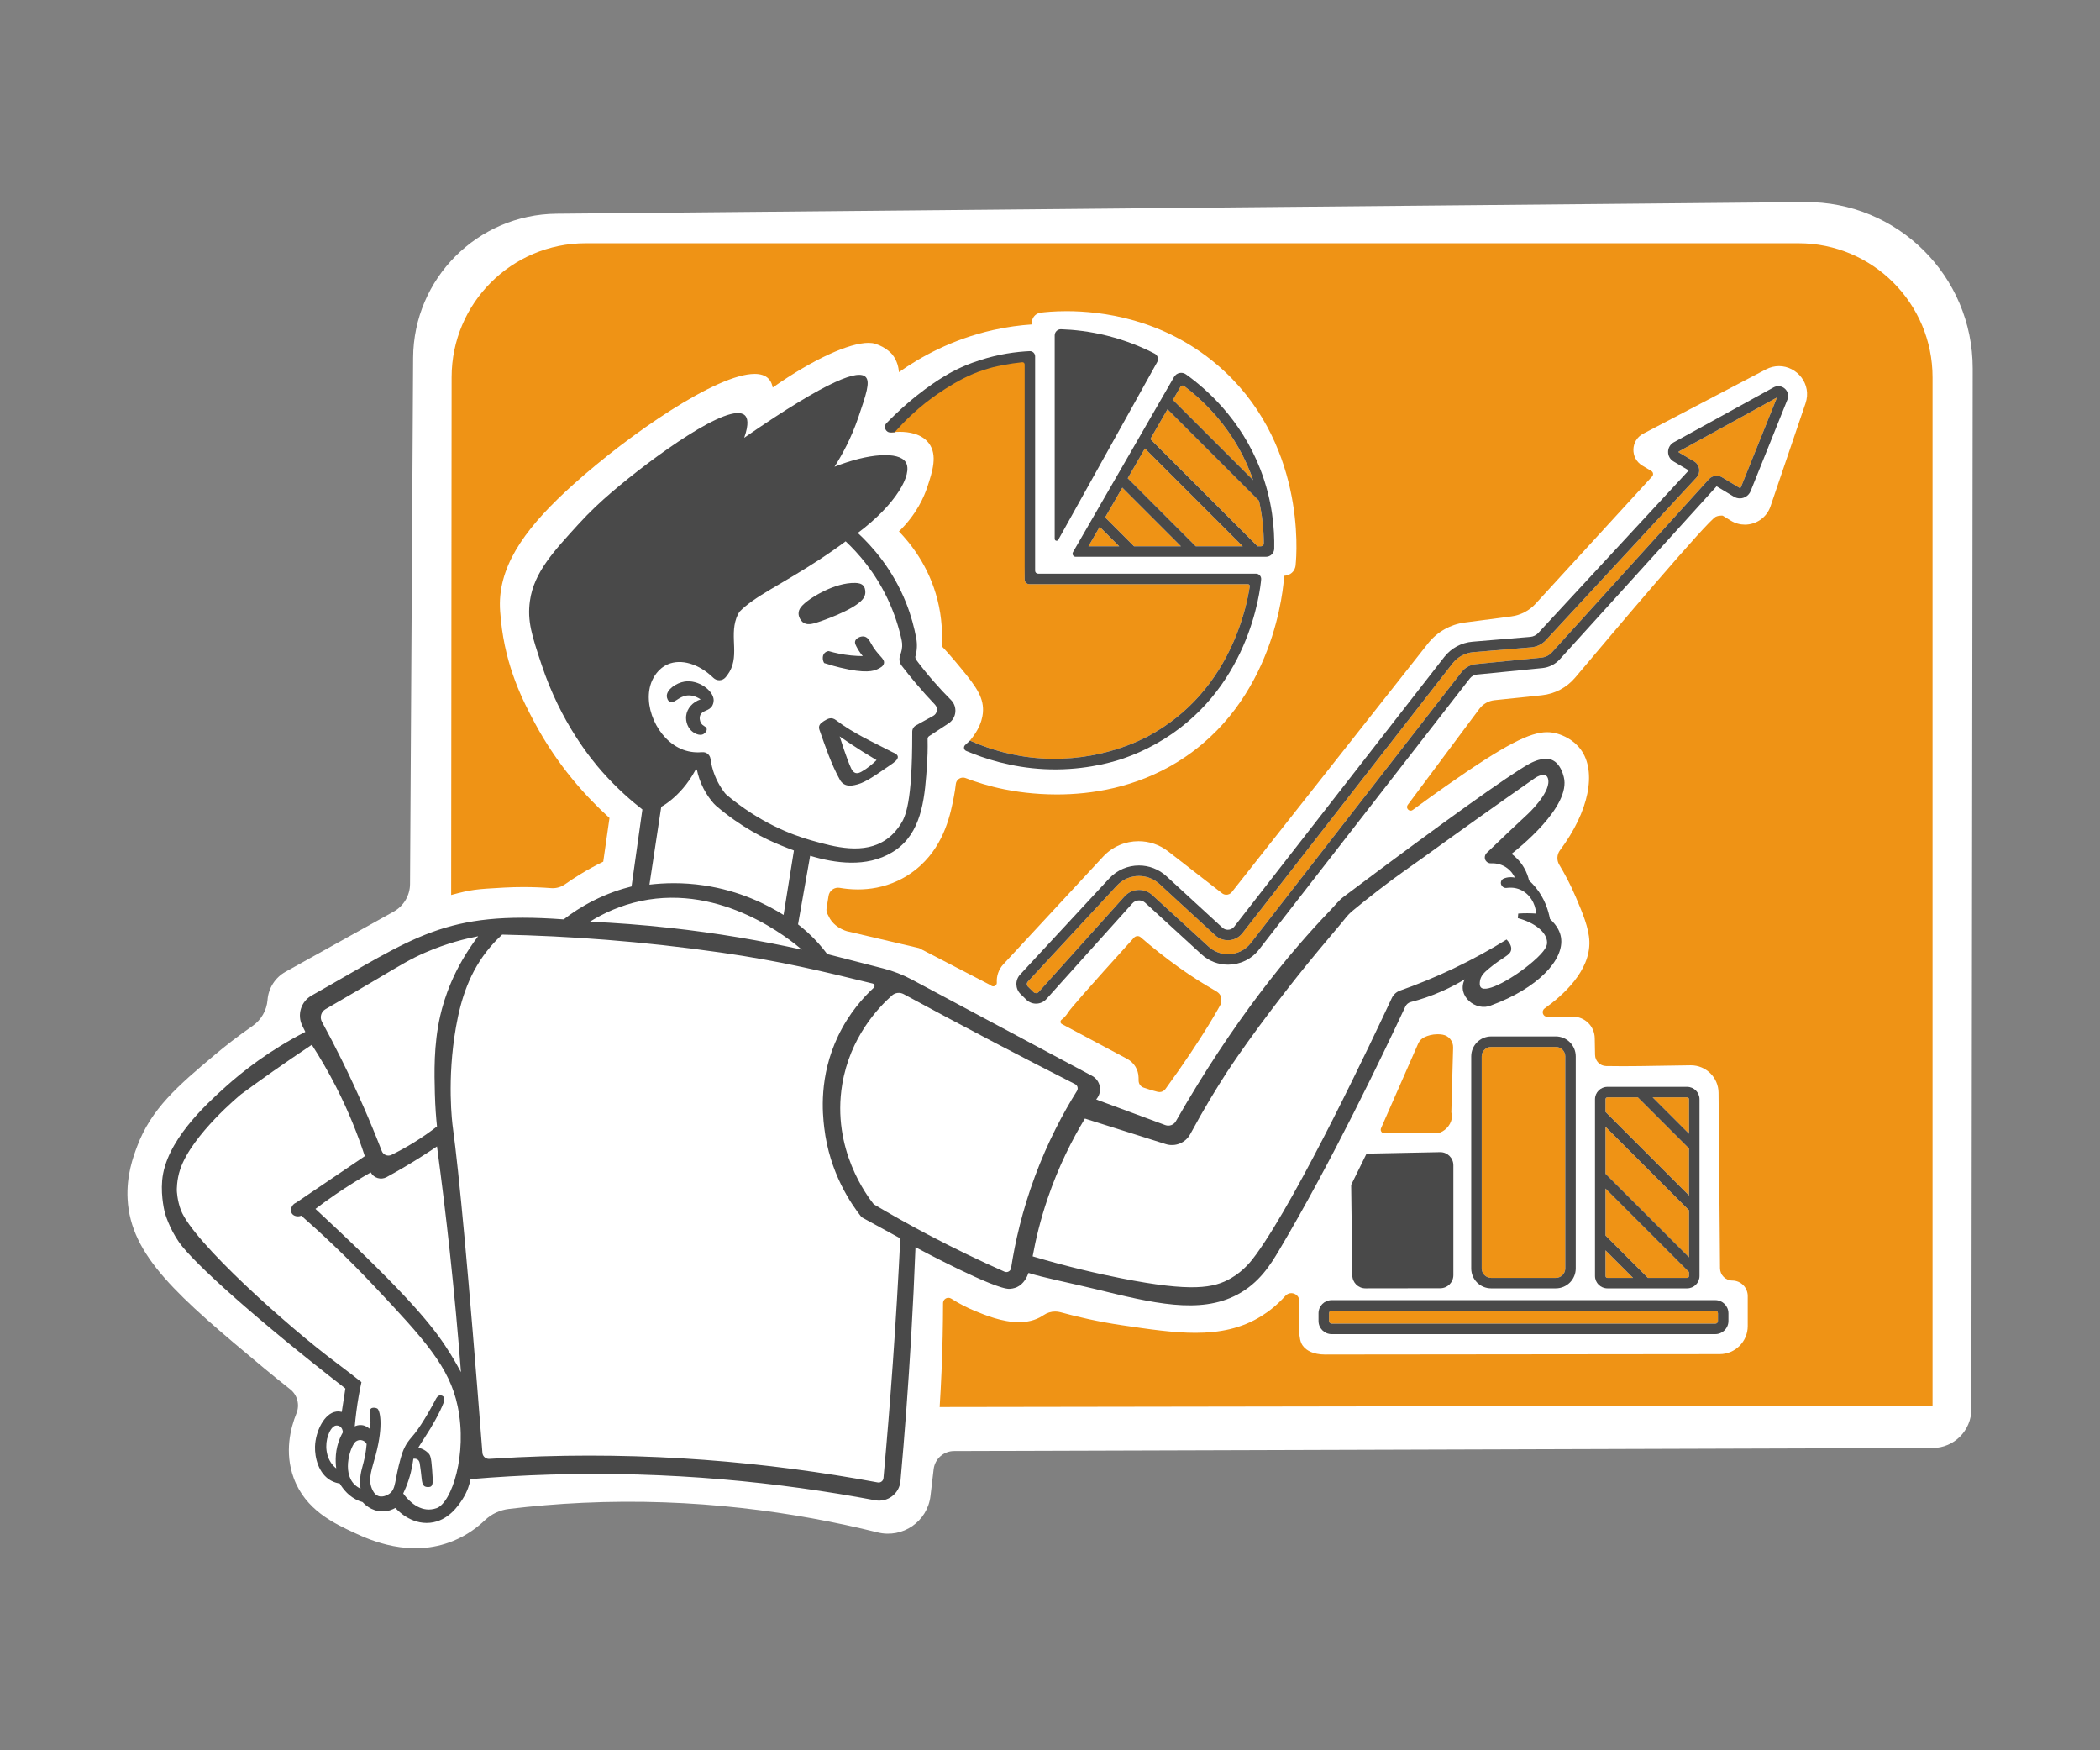 <?xml version="1.0" encoding="UTF-8" standalone="no"?>
<svg xmlns="http://www.w3.org/2000/svg" xmlns:xlink="http://www.w3.org/1999/xlink" xmlns:serif="http://www.serif.com/" width="100%" height="100%" viewBox="0 0 10000 8333" version="1.1" xml:space="preserve" style="fill-rule:evenodd;clip-rule:evenodd;stroke-linejoin:round;stroke-miterlimit:2;">
    <rect x="0" y="0" width="10000" height="8333" fill="#808080" stroke="none"/>
    <g id="infographic" transform="matrix(4.167,0,0,4.167,606.875,958.469)">
        <path id="background" d="M1916.97,0.869C1441.46,5.302 965.956,9.736 490.451,14.169C400.017,15.013 326.999,88.282 326.468,178.718C325.291,379.146 324.113,579.574 322.935,780.002C322.858,793.116 315.722,805.171 304.262,811.547C263.07,834.461 221.879,857.375 180.687,880.29C168.946,886.821 161.234,898.778 160.127,912.168C160.116,912.305 160.104,912.441 160.093,912.579C159.106,924.511 152.832,935.384 142.996,942.21C125.739,954.184 111.504,965.414 100.349,974.766C57.573,1010.63 27.08,1036.81 10.886,1080.29C6.625,1091.73 -1.256,1112.9 0.17,1140.01C3.592,1205 57.722,1251.33 155.734,1332.92C167.03,1342.32 177.254,1350.51 185.841,1357.24C194.155,1363.76 197.134,1374.98 193.162,1384.77C186.31,1401.66 179.305,1429.32 189.888,1458.46C203.301,1495.39 236.236,1510.65 259.734,1521.53C276.074,1529.1 323.218,1550.94 372.657,1530.46C388.213,1524.01 400.07,1515 408.594,1506.88C416.093,1499.74 425.761,1495.3 436.046,1494.06C462.909,1490.83 490.93,1488.42 520.041,1487.07C648.076,1481.14 762.146,1497.33 857.343,1520.89C885.925,1527.96 914.244,1508.45 917.693,1479.21L921.292,1448.7C922.686,1436.88 932.681,1427.97 944.578,1427.93C1317.35,1426.77 1690.12,1425.61 2062.89,1424.44C2087.35,1424.37 2107.14,1404.53 2107.18,1380.08C2107.68,983.74 2108.19,587.405 2108.7,191.069C2108.84,85.367 2022.67,-0.117 1916.97,0.869Z" style="fill:white;fill-rule:nonzero;"></path>
        <g id="color">
            <g>
                <path d="M1436.37,1064.9C1433.37,1064.9 1431.36,1061.82 1432.56,1059.07C1446.7,1026.86 1460.85,994.645 1474.99,962.431C1476.45,959.104 1479.08,956.445 1482.39,954.937C1486,953.292 1490.96,951.736 1496.96,951.699C1497.03,951.698 1497.11,951.698 1497.18,951.698C1499.21,951.698 1501.12,951.874 1502.88,952.163C1510.01,953.333 1515.14,959.673 1514.94,966.899C1514.25,991.558 1513.57,1016.22 1512.89,1040.88C1513.45,1043.27 1513.94,1047 1512.61,1050.96C1509.85,1059.15 1501.61,1064.71 1496.28,1064.73C1476.31,1064.79 1456.35,1064.84 1436.38,1064.9L1436.37,1064.9Z" style="fill:rgb(239,147,21);fill-rule:nonzero;"></path>
                <path d="M1179.39,1017.77C1178.74,1017.77 1178.08,1017.69 1177.43,1017.54C1174.96,1016.94 1172.4,1016.25 1169.76,1015.47C1166.72,1014.57 1163.83,1013.61 1161.1,1012.62C1157.83,1011.45 1155.63,1008.38 1155.55,1004.91C1155.52,1003.61 1155.49,1002.31 1155.47,1001.01C1155.28,992.206 1150.38,984.177 1142.65,979.969C1117.7,966.652 1092.76,953.337 1067.81,940.02C1065.92,939.011 1065.75,936.395 1067.47,935.11L1067.52,935.07C1072.15,931.579 1074.49,927.511 1074.96,926.763C1077.32,922.962 1094.49,902.954 1150.21,841.382C1151.3,840.177 1152.81,839.559 1154.32,839.559C1155.6,839.559 1156.88,839.999 1157.91,840.899C1170.88,852.161 1185.53,863.893 1201.95,875.61C1217.88,886.983 1229.43,893.991 1243.93,902.431C1248.36,905.018 1250.48,908.397 1250.05,913.516C1249.97,914.538 1249.86,915.613 1249.73,916.731C1249.73,916.731 1230.99,952.736 1186.18,1014.31C1184.58,1016.51 1182.04,1017.77 1179.39,1017.77Z" style="fill:rgb(239,147,21);fill-rule:nonzero;"></path>
                <path d="M928.178,1377.65C929.026,1364.18 929.748,1350.5 930.331,1336.62C931.448,1310.05 931.997,1284.15 932.06,1258.93C932.07,1255.36 935.012,1252.83 938.187,1252.83C939.283,1252.83 940.407,1253.13 941.447,1253.8C951.54,1260.24 960.64,1264.58 967.731,1267.53C979.729,1272.5 999.45,1280.68 1018.71,1280.68C1027.98,1280.68 1037.14,1278.79 1045.29,1273.73C1045.85,1273.38 1046.39,1273.03 1046.91,1272.67C1050.87,1269.95 1055.52,1268.52 1060.22,1268.52C1062.26,1268.52 1064.32,1268.79 1066.34,1269.35C1086.27,1274.85 1109.87,1280.23 1136.6,1284.19C1167.29,1288.73 1195.02,1292.84 1220.45,1292.84C1248.13,1292.84 1273.09,1287.98 1296.18,1273.52C1304.47,1268.33 1313.9,1261.04 1323.26,1250.58C1325.16,1248.46 1327.6,1247.51 1329.99,1247.51C1334.81,1247.51 1339.46,1251.33 1339.24,1257.06C1339.23,1257.19 1339.23,1257.31 1339.22,1257.44C1337.77,1295.59 1339.12,1303.56 1344.65,1309.41C1347.45,1312.36 1354.07,1317.69 1369.13,1317.69C1369.94,1317.69 1370.77,1317.68 1371.63,1317.65L1819.57,1317.2C1837.27,1317.18 1851.61,1302.83 1851.61,1285.13L1851.61,1250.83C1851.61,1241.16 1843.85,1233.27 1834.17,1233.12L1833.86,1233.11C1826.19,1232.99 1820.02,1226.77 1819.95,1219.1C1819.39,1152.96 1818.83,1084.98 1818.26,1018.54C1818.12,1001.17 1804,987.181 1786.66,987.181C1786.57,987.181 1786.47,987.182 1786.38,987.182C1760.54,987.404 1734.7,988.202 1708.86,988.202C1702.5,988.202 1696.14,988.153 1689.78,988.036C1682.85,987.908 1677.26,982.305 1677.14,975.377C1677.02,968.951 1676.9,962.524 1676.78,956.098C1676.53,942.502 1665.44,931.627 1651.86,931.627C1651.8,931.627 1651.74,931.627 1651.68,931.628L1622.69,931.837L1622.64,931.837C1617.47,931.837 1615.32,925.19 1619.54,922.183C1639.87,907.712 1671.78,879.592 1670.64,845.622C1670.13,830.244 1662.82,813.052 1655.13,794.953C1648.83,780.118 1642.1,767.724 1636.22,758.019C1633.09,752.846 1633.46,746.307 1637.08,741.465C1670.34,697.022 1679.24,651.617 1660.82,626.398C1652.32,614.76 1639.96,610.099 1634.92,608.539C1630.95,607.306 1626.89,606.567 1622.38,606.567C1602.89,606.567 1574.81,620.357 1507.26,667.761C1495.8,675.806 1482.91,685.023 1468.85,695.365C1468.05,695.952 1467.21,696.205 1466.41,696.205C1463.39,696.205 1460.88,692.599 1463.11,689.608C1490.38,653.038 1517.65,616.468 1544.92,579.898C1549.08,574.316 1555.39,570.73 1562.31,570.007L1616.26,564.37C1631.14,562.836 1644.84,555.583 1654.46,544.136C1698.11,492.237 1806.36,364.154 1815.24,360.349C1817.72,359.285 1820.04,359.074 1821.49,359.074C1822.45,359.074 1823.03,359.166 1823.03,359.166C1826.09,361.051 1829.15,362.936 1832.2,364.821C1837.3,367.964 1842.88,369.432 1848.36,369.431C1861.03,369.431 1873.18,361.592 1877.64,348.489C1890.97,309.267 1904.31,270.045 1917.65,230.823C1925.18,208.691 1907.8,188.294 1887.33,188.294C1882.42,188.294 1877.34,189.466 1872.38,192.064L1732.16,265.51C1717.72,273.075 1717.13,293.533 1731.11,301.921L1741.47,308.137C1743.67,309.459 1744.11,312.47 1742.37,314.366C1697.98,362.844 1653.58,411.322 1609.19,459.802C1601.9,467.764 1592.03,472.898 1581.33,474.302L1528.37,481.249C1511.74,483.431 1496.62,492.019 1486.23,505.183L1262.02,789.26C1260.45,791.246 1258.13,792.284 1255.78,792.284C1254.07,792.284 1252.35,791.737 1250.9,790.611C1230.37,774.66 1209.84,758.708 1189.31,742.756C1179.27,734.955 1167.33,731.136 1155.44,731.136C1140.54,731.136 1125.74,737.138 1114.91,748.822L1000.99,871.703C995.517,877.61 993.04,885.221 993.482,892.677C993.627,895.129 991.627,896.953 989.422,896.953C988.396,896.953 987.325,896.557 986.406,895.646C958.724,881.305 932.307,867.619 904.624,853.278C876.806,846.763 850.198,840.53 822.19,833.97C820.75,833.545 818.598,832.809 816.151,831.557C813.241,830.065 805.263,825.834 801.168,816.577C800.657,815.421 798.234,812.228 798.916,807.955C799.681,803.167 800.444,798.379 801.209,793.591C802.077,788.151 806.766,784.254 812.09,784.254C812.708,784.254 813.336,784.306 813.966,784.415C819.739,785.411 826.824,786.219 834.775,786.219C848.165,786.218 864.008,783.928 880.154,776.394C885.774,773.773 896.004,768.381 906.462,758.76C934.245,733.199 940.872,698.725 944.464,680.041C945.469,674.812 946.163,670.003 946.646,665.76C947.137,661.441 950.814,658.452 954.861,658.452C955.847,658.452 956.855,658.63 957.844,659.009C969.787,663.584 984.799,668.387 1002.37,671.898C1014.08,674.236 1035.44,677.707 1062.08,677.707C1101.23,677.707 1151.79,670.212 1199.88,640.617C1311.43,571.97 1321.13,440.15 1321.83,427.851C1322.67,427.831 1328.37,427.598 1332.16,422.851C1334.79,419.55 1335.01,415.94 1335.03,414.702C1336.2,402.967 1346.99,273.057 1244.87,186.444C1183.06,134.022 1112.98,125.521 1073.25,125.521C1058.74,125.521 1048.27,126.655 1043.74,127.198C1042.94,127.3 1038.87,127.901 1035.98,131.593C1032.91,135.524 1033.54,139.936 1033.66,140.666C1020.09,141.58 1005.14,143.525 989.188,147.105C941.932,157.708 905.788,178.187 881.644,195.189C881.321,190.92 880.058,182.528 874.034,175.007C874.034,175.007 867.406,166.735 854.448,162.733C852.275,162.062 849.719,161.731 846.807,161.731C825.173,161.731 784.07,180.004 737.391,212.768C736.991,210.489 735.898,205.92 732.32,202.407C728.697,198.848 723.39,197.216 716.725,197.216C673.618,197.216 573.971,265.603 509.377,323.673C459.526,368.489 426.075,411.186 425.617,459.395C425.556,465.802 426.088,471.2 426.814,478.557C432.161,532.792 452.448,571.623 465.429,595.893C491.866,645.321 524.764,680.987 550.874,704.591C547.819,725.931 546.785,733.158 543.73,754.499C535.387,758.57 526.443,763.39 517.132,769.1C511.046,772.834 505.373,776.595 500.108,780.313C495.968,783.235 491.051,784.81 486.016,784.81C485.398,784.81 484.777,784.786 484.156,784.738C474.322,783.978 463.764,783.518 452.557,783.518C445.386,783.518 437.948,783.707 430.27,784.126C397.323,785.924 392.802,786.432 369.939,792.581C370.111,593.737 370.283,399.933 370.455,201.09C370.455,116.494 439.033,47.918 523.628,47.918L1909.64,47.918C1994.24,47.918 2062.82,116.495 2062.82,201.09L2062.82,1375.93C1684.6,1376.5 1306.39,1377.08 928.178,1377.65Z" style="fill:rgb(239,147,21);fill-rule:nonzero;"></path>
            </g>
            <g>
                <path d="M1038.32,904.758C1037.58,904.758 1036.48,904.559 1035.52,903.609L1029.02,897.23C1027.46,895.698 1027.4,893.242 1028.89,891.639L1035.78,884.204L1130.67,781.878C1137.26,774.769 1146.24,770.854 1155.94,770.854C1164.59,770.854 1172.86,774.082 1179.24,779.941L1211.19,809.316L1243.14,838.691C1247.07,842.298 1252.16,844.286 1257.49,844.286C1264.08,844.286 1270.17,841.306 1274.22,836.113L1514.24,528.045C1520.04,520.609 1528.75,515.894 1538.14,515.111L1571.11,512.362L1604.08,509.613C1610.57,509.072 1616.58,506.142 1621.01,501.362L1738.57,374.37L1793,315.586C1795.46,312.926 1796.58,309.294 1796.06,305.709C1795.53,302.124 1793.41,298.97 1790.28,297.132L1785.21,294.147L1772.88,286.898C1772.74,286.812 1772.57,286.714 1772.58,286.352C1772.58,285.99 1772.75,285.896 1772.9,285.814L1813.36,263.561L1885.05,224.134L1873.8,252.106L1843.84,326.602C1843.52,327.386 1842.75,327.427 1842.6,327.427C1842.37,327.427 1842.17,327.366 1841.95,327.234L1822.21,315.335C1820.29,314.177 1818.16,313.615 1816.04,313.615C1812.75,313.615 1809.5,314.969 1807.16,317.548L1761.3,368.146L1627.99,515.208C1624.8,518.725 1620.45,520.92 1615.72,521.388L1540.96,528.793C1534.53,529.43 1528.57,532.717 1524.61,537.813L1283.73,847.513C1277.44,855.593 1267.96,860.226 1257.7,860.226C1249.47,860.226 1241.58,857.156 1235.49,851.58L1222.17,839.382L1171.14,792.642C1167.02,788.86 1161.66,786.778 1156.06,786.778C1149.73,786.778 1143.68,789.477 1139.45,794.184L1041.31,903.429C1040.27,904.586 1038.99,904.758 1038.32,904.758Z" style="fill:rgb(239,147,21);fill-rule:nonzero;"></path>
                <g>
                    <path d="M1059.3,636.974C1054.32,636.974 1049.22,636.815 1044.02,636.473C1010.74,634.288 983.168,625.302 962.751,616.179C977.34,598.93 977.991,584.951 977.696,578.99C976.887,562.651 966.162,549.811 945.245,524.769C939.293,517.645 934.086,512.01 930.504,508.255C931.384,494.648 930.977,476.211 925.682,455.33C915.693,415.945 893.874,389.81 881.644,377.186C901.968,357.404 910.46,337.438 914.218,326C919.893,308.724 926.063,289.942 915.769,276.364C907.499,265.456 892.755,263.378 882.717,263.378C877.157,263.378 873.039,264.016 872.268,264.145C879.632,253.966 888.814,243.249 900.258,232.933C946.442,191.301 1000.9,181.955 1028.22,179.419C1027.25,263.643 1026.28,347.867 1025.3,432.09C1025.3,435.044 1027.7,437.438 1030.65,437.438L1280.39,437.438C1281.72,437.438 1282.74,438.62 1282.54,439.938C1280.65,452.516 1275.9,475.78 1264.34,502.469C1243.84,549.806 1211.82,585.862 1169.18,609.634C1160.35,614.554 1118.37,636.976 1059.3,636.974Z" style="fill:rgb(239,147,21);fill-rule:nonzero;"></path>
                    <g>
                        <path d="M1133.36,394.202L1098.2,394.202L1111.06,371.907L1133.36,394.202Z" style="fill:rgb(239,147,21);fill-rule:nonzero;"></path>
                        <path d="M1274.53,394.202L1220.87,394.202L1143.08,316.407L1162.71,282.381L1274.53,394.202Z" style="fill:rgb(239,147,21);fill-rule:nonzero;"></path>
                        <path d="M1295.27,394.202L1291.46,394.202L1168.9,271.643L1188.53,237.618L1293.12,342.203C1296.69,358.082 1298.53,374.35 1298.59,390.894C1298.59,392.72 1297.1,394.202 1295.27,394.202Z" style="fill:rgb(239,147,21);fill-rule:nonzero;"></path>
                        <path d="M1203.94,394.202L1150.29,394.202L1117.26,361.17L1136.89,327.145L1203.94,394.202Z" style="fill:rgb(239,147,21);fill-rule:nonzero;"></path>
                        <path d="M1286.39,318.542L1194.73,226.88L1203.38,211.876C1203.91,210.961 1204.87,210.458 1205.84,210.458C1206.42,210.458 1207.01,210.64 1207.52,211.023C1217.98,218.925 1227.8,227.712 1236.86,237.267C1257.29,258.835 1272.97,283.482 1283.47,310.523C1284.5,313.18 1285.46,315.856 1286.39,318.542Z" style="fill:rgb(239,147,21);fill-rule:nonzero;"></path>
                    </g>
                </g>
                <g>
                    <g>
                        <path d="M1632.28,1230.07L1558.4,1230.07C1552.45,1230.07 1547.6,1225.22 1547.6,1219.27L1547.6,976.979C1547.6,971.021 1552.45,966.173 1558.4,966.173L1632.28,966.173C1638.24,966.173 1643.09,971.021 1643.09,976.979L1643.09,1219.27C1643.09,1225.22 1638.24,1230.07 1632.28,1230.07Z" style="fill:rgb(239,147,21);fill-rule:nonzero;"></path>
                        <g>
                            <path d="M1784.54,1135.95L1689.05,1040.46L1689.05,1026C1689.05,1024.78 1690.04,1023.79 1691.26,1023.79L1726.03,1023.79L1784.54,1082.29L1784.54,1135.95Z" style="fill:rgb(239,147,21);fill-rule:nonzero;"></path>
                            <path d="M1784.54,1206.54L1689.05,1111.05L1689.05,1057.39L1784.54,1152.88L1784.54,1206.54Z" style="fill:rgb(239,147,21);fill-rule:nonzero;"></path>
                            <path d="M1720.56,1230.07L1691.26,1230.07C1690.04,1230.07 1689.05,1229.08 1689.05,1227.86L1689.05,1198.56L1720.56,1230.07Z" style="fill:rgb(239,147,21);fill-rule:nonzero;"></path>
                            <path d="M1784.54,1065.36L1742.96,1023.79L1782.32,1023.79C1783.54,1023.79 1784.54,1024.78 1784.54,1026L1784.54,1065.36Z" style="fill:rgb(239,147,21);fill-rule:nonzero;"></path>
                            <path d="M1782.32,1230.07L1737.49,1230.07L1689.05,1181.63L1689.05,1127.98L1784.54,1223.47L1784.54,1227.86C1784.54,1229.08 1783.54,1230.07 1782.32,1230.07Z" style="fill:rgb(239,147,21);fill-rule:nonzero;"></path>
                        </g>
                    </g>
                    <path d="M1814.54,1282.37L1376.15,1282.37C1374.46,1282.37 1373.1,1281 1373.1,1279.32L1373.1,1270.53C1373.1,1268.84 1374.46,1267.48 1376.15,1267.48L1814.54,1267.48C1816.22,1267.48 1817.59,1268.84 1817.59,1270.53L1817.59,1279.32C1817.59,1281 1816.22,1282.37 1814.54,1282.37Z" style="fill:rgb(239,147,21);fill-rule:nonzero;"></path>
                </g>
            </g>
        </g>
        <g id="line">
            <g>
                <path d="M1873.8,252.106L1843.84,326.602C1843.52,327.387 1842.75,327.427 1842.6,327.427C1842.37,327.427 1842.17,327.366 1841.95,327.234L1822.21,315.335C1820.29,314.177 1818.16,313.616 1816.04,313.616C1812.75,313.616 1809.5,314.969 1807.16,317.548L1761.3,368.146L1627.99,515.208C1624.8,518.725 1620.45,520.92 1615.72,521.388L1540.96,528.793C1534.53,529.43 1528.57,532.718 1524.61,537.813L1283.73,847.514C1277.44,855.593 1267.96,860.226 1257.7,860.226C1249.47,860.226 1241.58,857.156 1235.49,851.58L1222.17,839.382L1171.14,792.641C1167.02,788.86 1161.66,786.778 1156.06,786.778C1149.74,786.778 1143.68,789.477 1139.45,794.184L1041.31,903.429C1040.27,904.586 1038.99,904.759 1038.32,904.759C1037.58,904.759 1036.48,904.559 1035.51,903.609L1029.02,897.23C1027.46,895.698 1027.4,893.242 1028.89,891.64L1035.78,884.204L1130.67,781.878C1137.26,774.768 1146.24,770.853 1155.94,770.854C1164.59,770.854 1172.86,774.082 1179.24,779.941L1211.19,809.316L1243.14,838.691C1247.07,842.299 1252.16,844.286 1257.49,844.286C1264.08,844.286 1270.17,841.307 1274.22,836.113L1514.24,528.045C1520.04,520.609 1528.75,515.894 1538.14,515.111L1571.11,512.362L1604.08,509.613C1610.57,509.072 1616.58,506.141 1621.01,501.362L1738.57,374.37L1793,315.586C1795.46,312.926 1796.58,309.294 1796.06,305.709C1795.53,302.123 1793.41,298.97 1790.28,297.132L1785.21,294.147L1772.88,286.898C1772.74,286.812 1772.57,286.714 1772.58,286.352C1772.58,285.99 1772.75,285.896 1772.9,285.814L1813.36,263.561L1885.05,224.134L1873.8,252.106ZM1886.58,211.178C1884.8,211.178 1882.95,211.62 1881.15,212.61C1843.15,233.515 1805.14,254.419 1767.13,275.324C1758.57,280.031 1758.39,292.266 1766.81,297.218C1772.61,300.629 1778.41,304.04 1784.21,307.452C1726.88,369.377 1669.55,431.303 1612.22,493.228C1609.84,495.802 1606.58,497.391 1603.08,497.682C1581.1,499.515 1559.13,501.347 1537.15,503.18C1524.39,504.243 1512.66,510.591 1504.8,520.687L1264.78,828.755C1262.95,831.102 1260.23,832.313 1257.49,832.313C1255.26,832.313 1253.03,831.515 1251.25,829.877C1229.94,810.294 1208.64,790.711 1187.34,771.128C1178.43,762.932 1167.17,758.882 1155.94,758.882C1143.47,758.881 1131.04,763.876 1121.89,773.736C1087.97,810.324 1054.04,846.911 1020.11,883.498C1014.23,889.842 1014.46,899.713 1020.63,905.773C1022.8,907.9 1024.96,910.026 1027.13,912.153C1030.25,915.215 1034.29,916.731 1038.32,916.731C1042.69,916.731 1047.05,914.952 1050.22,911.43C1082.93,875.015 1115.64,838.6 1148.36,802.185C1150.4,799.908 1153.23,798.751 1156.06,798.751C1158.56,798.751 1161.07,799.648 1163.06,801.47C1184.51,821.116 1205.96,840.763 1227.41,860.408C1236.06,868.332 1246.91,872.199 1257.7,872.199C1271.04,872.199 1284.28,866.302 1293.18,854.864L1534.06,545.164C1536.03,542.635 1538.95,541.024 1542.14,540.708C1567.06,538.239 1591.98,535.771 1616.9,533.302C1624.57,532.543 1631.69,528.959 1636.86,523.249C1696.59,457.362 1756.31,391.475 1816.03,325.589C1822.61,329.555 1829.19,333.521 1835.77,337.488C1837.92,338.789 1840.28,339.399 1842.6,339.399C1847.82,339.399 1852.83,336.321 1854.94,331.07C1868.95,296.251 1882.95,261.432 1896.95,226.613C1900.12,218.744 1893.93,211.178 1886.58,211.178Z" style="fill:rgb(73,73,73);fill-rule:nonzero;"></path>
                <g>
                    <path d="M1817.59,1279.32C1817.59,1281 1816.22,1282.37 1814.54,1282.37L1376.15,1282.37C1374.46,1282.37 1373.1,1281 1373.1,1279.32L1373.1,1270.53C1373.1,1268.84 1374.46,1267.48 1376.15,1267.48L1814.54,1267.48C1816.22,1267.48 1817.59,1268.84 1817.59,1270.53L1817.59,1279.32ZM1814.54,1255.5L1376.15,1255.5C1367.85,1255.5 1361.12,1262.23 1361.12,1270.53L1361.12,1279.32C1361.12,1287.62 1367.85,1294.34 1376.15,1294.34L1814.54,1294.34C1822.83,1294.34 1829.56,1287.62 1829.56,1279.32L1829.56,1270.53C1829.56,1262.23 1822.83,1255.5 1814.54,1255.5Z" style="fill:rgb(73,73,73);fill-rule:nonzero;"></path>
                    <path d="M1547.6,1219.27L1547.6,976.979C1547.6,971.02 1552.45,966.173 1558.4,966.173L1632.28,966.173C1638.24,966.173 1643.09,971.02 1643.09,976.979L1643.09,1219.27C1643.09,1225.22 1638.24,1230.07 1632.28,1230.07L1558.4,1230.07C1552.45,1230.07 1547.6,1225.22 1547.6,1219.27ZM1632.28,1242.04C1644.86,1242.04 1655.06,1231.85 1655.06,1219.27L1655.06,976.979C1655.06,964.398 1644.86,954.2 1632.28,954.2L1558.4,954.2C1545.82,954.2 1535.63,964.398 1535.63,976.979L1535.63,1219.27C1535.63,1231.85 1545.82,1242.04 1558.4,1242.04L1632.28,1242.04Z" style="fill:rgb(73,73,73);fill-rule:nonzero;"></path>
                    <path d="M1689.05,1227.86L1689.05,1198.56L1720.56,1230.07L1691.26,1230.07C1690.04,1230.07 1689.05,1229.08 1689.05,1227.86ZM1689.05,1127.98L1784.54,1223.47L1784.54,1227.86C1784.54,1229.08 1783.54,1230.07 1782.32,1230.07L1737.49,1230.07L1689.05,1181.63L1689.05,1127.98ZM1689.05,1057.39L1784.54,1152.88L1784.54,1206.54L1689.05,1111.05L1689.05,1057.39ZM1689.05,1026C1689.05,1024.78 1690.04,1023.79 1691.26,1023.79L1726.03,1023.79L1784.54,1082.29L1784.54,1135.95L1689.05,1040.46L1689.05,1026ZM1782.32,1023.79C1783.54,1023.79 1784.54,1024.78 1784.54,1026L1784.54,1065.36L1742.96,1023.79L1782.32,1023.79ZM1782.32,1242.04C1790.16,1242.04 1796.51,1235.69 1796.51,1227.86L1796.51,1026C1796.51,1018.16 1790.16,1011.81 1782.32,1011.81L1691.26,1011.81C1683.43,1011.81 1677.07,1018.16 1677.07,1026L1677.07,1227.86C1677.07,1235.69 1683.43,1242.04 1691.26,1242.04L1782.32,1242.04Z" style="fill:rgb(73,73,73);fill-rule:nonzero;"></path>
                    <path d="M1414.73,1242.03L1500.27,1241.91C1508.53,1241.9 1515.22,1235.2 1515.22,1226.95L1515.22,1101.38C1515.22,1093 1508.34,1086.24 1499.96,1086.41C1471.96,1086.96 1444.03,1087.59 1416,1088.11C1410.14,1100 1404.28,1111.9 1398.42,1123.79C1398.86,1158.28 1399.31,1192.76 1399.75,1227.25C1399.85,1235.45 1406.53,1242.04 1414.73,1242.03Z" style="fill:rgb(73,73,73);fill-rule:nonzero;"></path>
                </g>
                <g>
                    <path d="M1063.74,386.725C1101.41,319.055 1139.08,251.384 1176.75,183.713C1178.68,180.245 1177.37,175.857 1173.84,174.039C1159.82,166.812 1141.61,159.091 1119.6,153.58C1099.62,148.579 1081.63,146.677 1066.88,146.179C1062.91,146.045 1059.63,149.248 1059.63,153.219L1059.63,385.659C1059.63,387.92 1062.64,388.701 1063.74,386.725Z" style="fill:rgb(73,73,73);fill-rule:nonzero;"></path>
                    <path d="M1111.06,371.908L1133.36,394.202L1098.2,394.202L1111.06,371.908ZM1168.9,271.643L1188.53,237.618L1293.12,342.203C1296.69,358.082 1298.53,374.35 1298.59,390.894C1298.59,392.721 1297.1,394.202 1295.27,394.202L1291.46,394.202L1168.9,271.643ZM1203.94,394.202L1150.29,394.202L1117.26,361.17L1136.89,327.144L1203.94,394.202ZM1143.08,316.407L1162.71,282.381L1274.53,394.202L1220.87,394.202L1143.08,316.407ZM1207.52,211.022C1217.98,218.925 1227.8,227.712 1236.86,237.267C1257.29,258.835 1272.97,283.482 1283.47,310.523C1284.5,313.181 1285.46,315.856 1286.39,318.541L1194.73,226.88L1203.38,211.876C1204.23,210.412 1206.17,210.003 1207.52,211.022ZM1083.59,406.174L1301.06,406.174C1306.21,406.174 1310.4,402.044 1310.5,396.891C1310.96,374.462 1308.52,341.977 1294.63,306.191C1272.19,248.378 1232.31,213.966 1209.66,197.729C1205.13,194.486 1198.79,195.885 1196,200.709C1157.51,267.432 1119.02,334.154 1080.53,400.876C1079.17,403.231 1080.87,406.174 1083.59,406.174Z" style="fill:rgb(73,73,73);fill-rule:nonzero;"></path>
                    <path d="M1175,620.091C1281.63,560.658 1294.45,444.959 1295.57,431.961C1295.86,428.467 1293.11,425.465 1289.6,425.465L1040.6,425.465C1038.76,425.465 1037.27,423.975 1037.27,422.137L1037.27,177.174C1037.27,173.728 1034.37,170.994 1030.93,171.198C1015.67,171.919 996.142,174.432 974.495,181.423C960.791,185.849 954.262,188.986 948.676,191.643C944.58,193.592 927.197,202.028 902.514,221.609C895.227,227.39 886.719,234.612 877.522,243.408C874.243,246.543 870.877,249.88 867.447,253.424C863.457,257.547 866.537,264.421 872.268,264.144C873.763,264.073 875.259,264 876.755,263.928C889.554,249.265 901.927,238.264 911.891,230.348C915.663,227.351 947.389,202.448 978.029,192.863C989.146,189.385 989.432,189.329 1001.39,186.99C1008.38,185.624 1015.44,184.583 1022.54,183.875C1024.02,183.727 1025.3,184.903 1025.3,186.389L1025.3,432.09C1025.3,435.043 1027.7,437.438 1030.65,437.438L1280.39,437.438C1281.72,437.438 1282.74,438.62 1282.54,439.938C1280.65,452.516 1275.9,475.78 1264.34,502.469C1243.84,549.806 1211.82,585.862 1169.18,609.634C1159.61,614.968 1111.06,640.875 1044.02,636.474C1010.74,634.288 983.168,625.303 962.75,616.18C960.93,617.875 959.108,619.572 957.287,621.267C955.141,623.266 955.754,626.815 958.454,627.96C960.986,629.034 963.655,630.121 966.456,631.207C990.068,640.363 1023.02,649.392 1062.02,649.083C1101.76,648.768 1131.45,638.882 1138.31,636.517C1150.42,632.34 1162.7,626.948 1175,620.091Z" style="fill:rgb(73,73,73);fill-rule:nonzero;"></path>
                </g>
            </g>
            <g>
                <g>
                    <path d="M838.925,651.67C837.106,652.676 834.605,653.924 832.041,653.152C829.213,652.301 827.749,649.426 826.949,647.734C822.152,637.587 814.551,613.482 813.898,611.403C822.106,617.122 830.748,622.869 839.832,628.585C845.313,632.033 850.729,635.329 856.071,638.481C851.781,642.654 845.714,647.912 838.925,651.67ZM874.045,629.304C852.187,617.946 829.523,607.952 809.819,592.871C804.504,588.804 800.444,591.045 796.115,593.717C792.436,595.988 788.956,598.726 790.781,603.857C797.665,623.22 804.099,642.755 814.111,660.865C814.729,661.983 816.062,664.214 818.65,665.808C822.705,668.307 827.444,667.718 830.88,667.027C841.03,664.988 848.446,660.325 872.44,643.683C876.225,641.057 880.905,637.735 880.359,634.386C879.886,631.479 875.623,630.123 874.045,629.304Z" style="fill:rgb(73,73,73);fill-rule:nonzero;"></path>
                    <path d="M789.235,480.815C789.236,480.815 829.661,467.721 840.263,454.631C842.481,451.893 842.989,449.366 843.144,448.101C843.214,447.528 843.693,443.209 841.55,440.028C839.31,436.703 835.238,436.148 831.964,436.051C807.23,435.316 780.403,454.307 780.403,454.307C770.79,461.112 766.659,465.706 766.939,471.396C767.114,474.943 768.984,478.536 771.428,480.666C776.276,484.894 782.833,482.889 789.235,480.815Z" style="fill:rgb(73,73,73);fill-rule:nonzero;"></path>
                    <path d="M836.305,498.048C835.354,498.469 832.397,499.776 831.593,502.518C831.077,504.275 831.647,505.935 833.049,508.671C834.487,511.478 836.756,515.333 840.286,519.609C836.143,519.585 831.7,519.378 827.001,518.909C817.238,517.934 808.614,516.048 801.319,513.924C800.625,513.992 798.349,514.303 796.582,516.183C794.782,518.099 794.67,520.411 794.613,521.591C794.473,524.467 795.625,526.633 796.199,527.563C803.818,530.047 810.133,531.708 814.374,532.745C843.676,539.906 853.008,536.535 857.131,534.547C860.351,532.995 863.451,531.447 864.398,528.339C866.199,522.429 857.555,519.625 849.42,504.568C848.177,502.267 846.253,498.398 842.45,497.383C839.555,496.611 836.814,497.823 836.305,498.048Z" style="fill:rgb(73,73,73);fill-rule:nonzero;"></path>
                    <path d="M658.181,608.749C660.226,607.64 662.315,605.132 661.957,602.798C661.512,599.893 657.689,599.921 655.454,596.162C653.983,593.685 653.384,589.873 654.696,586.915C657.175,581.325 664.753,582.66 668.376,576.242C668.376,576.241 670.015,573.375 669.924,569.869C669.634,558.789 652.154,546.231 636.673,548.716C626.828,550.296 616.046,558.006 616.349,565.459C616.439,567.669 617.541,570.825 619.971,571.944C624.809,574.172 629.801,565.974 639.075,564.679C643.759,564.026 649.057,565.199 655.057,569.056C645.912,572.036 639.361,579.46 638.45,588.001C637.729,594.748 640.511,602.357 646.208,606.398C646.957,606.929 653.276,611.411 658.181,608.749Z" style="fill:rgb(73,73,73);fill-rule:nonzero;"></path>
                </g>
                <path d="M1546.66,898.156C1544.89,896.22 1545.37,892.728 1545.62,890.85C1546.46,884.709 1551.08,880.686 1555.67,876.804C1571.56,863.38 1580.24,861.878 1581.27,855.137C1581.65,852.656 1581.09,848.816 1576.03,843.452C1558.32,854.451 1538.06,865.797 1515.27,876.644C1493.75,886.892 1473.28,895.119 1454.43,901.757C1450.18,903.253 1446.71,906.389 1444.81,910.474C1423.74,955.649 1339.33,1134.58 1290.1,1202.9C1284.4,1210.81 1275.86,1221.83 1261.25,1230.36C1241.59,1241.85 1216.24,1246.45 1135.68,1230.55C1109.53,1225.39 1074.87,1217.55 1034.43,1205.48C1038.02,1185.7 1043.39,1163.44 1051.49,1139.56C1064.06,1102.5 1079.68,1071.92 1094.15,1048.04C1124.93,1057.76 1155.72,1067.47 1186.51,1077.19C1197.38,1080.62 1209.14,1075.82 1214.55,1065.79C1230.36,1036.5 1244.95,1012.77 1256.24,995.305C1256.24,995.305 1288.92,944.736 1348.27,871.497C1364.43,851.55 1387.63,824.594 1391.48,819.558C1391.81,819.129 1393.21,817.27 1395.36,815.012C1396.88,813.417 1398.49,811.914 1400.2,810.506C1407.59,804.404 1417.27,796.569 1428.72,787.718C1453.11,768.874 1464.45,761.597 1479.45,750.736C1522.58,719.51 1565.64,688.883 1608.63,658.844C1609.12,658.512 1617.09,653.252 1621.32,656.348C1623.49,657.938 1623.71,661.029 1623.79,662.113C1624.87,677.25 1600.39,699.955 1600.39,699.955C1588.59,710.892 1573.57,725.018 1553.38,744.46C1550.94,746.808 1550.35,750.626 1552.26,753.425C1553.65,755.467 1555.94,756.532 1558.3,756.413C1562.07,756.224 1568.57,756.631 1574.99,760.699C1581.38,764.748 1584.35,770.308 1585.46,772.721C1583.4,772.28 1579.22,771.69 1574.37,773.196C1573.85,773.356 1573.36,773.531 1572.89,773.716C1569.69,774.971 1568.51,778.903 1570.42,781.763L1570.67,782.132C1571.83,783.875 1573.88,784.783 1575.96,784.492C1579.85,783.945 1585.72,783.845 1591.84,786.551C1602.07,791.067 1608.91,801.602 1609.89,813.824C1606.74,813.591 1603.37,813.446 1599.81,813.436C1596.11,813.427 1592.61,813.562 1589.35,813.796C1589.09,816.787 1589.16,816.015 1588.89,819.006C1608.49,824.245 1622.16,835.318 1622.3,846.786C1622.34,850.097 1621.28,855.568 1606.34,868.531C1584.61,887.391 1553.03,905.154 1546.66,898.156ZM1009.8,1218.82C1009.25,1222.37 1005.49,1224.42 1002.21,1222.97C974.076,1210.51 944.745,1196.42 914.532,1180.48C892.905,1169.07 872.354,1157.52 852.875,1145.97C846.013,1137.33 804.498,1083.26 816.811,1009.08C825.751,955.232 857.992,921.313 873.732,907.354C877.399,904.102 882.701,903.515 887.009,905.85C920.736,924.125 954.987,942.387 989.761,960.612C1021.05,977.009 1052.11,993.04 1082.95,1008.71C1085.79,1010.16 1086.78,1013.71 1085.09,1016.42C1069.16,1041.9 1051.64,1074.69 1036.89,1114.52C1022.39,1153.68 1014.35,1189.41 1009.8,1218.82ZM863.974,1458.86C863.677,1462.11 860.657,1464.38 857.451,1463.79C730.417,1440.18 592.71,1428.19 446.169,1435.04C435.238,1435.56 424.382,1436.17 413.601,1436.87C409.514,1437.14 405.974,1434.08 405.658,1430C389.503,1221.56 378.843,1109.57 371.845,1058.09L371.817,1057.89C371.238,1053.6 364.792,1003.74 375.465,943.31C381.012,911.9 390.762,880.016 414.759,851.795C419.977,845.658 424.784,840.971 428.202,837.835C503.461,839.422 587.453,845.303 678.275,858.35C747.334,868.27 794.347,879.758 851.582,893.75C853.787,894.288 854.502,897.058 852.837,898.6C840.871,909.677 824.571,927.69 812.14,953.678C789.96,1000.04 794.38,1042.31 796.259,1058.33C802.321,1110.01 826.932,1145.52 838.915,1160.71C853.675,1168.78 868.435,1176.85 883.195,1184.93C880.917,1231.5 878.093,1278.95 874.664,1327.24C871.493,1371.91 867.914,1415.79 863.974,1458.86ZM369.26,1317.16C353.29,1291.19 329.934,1259.91 241.293,1176.01C235.594,1170.62 226.388,1161.94 214.849,1151.25C222.124,1145.73 229.815,1140.16 237.932,1134.61C251.732,1125.18 265.176,1116.87 278.032,1109.55L278.096,1109.67C281.654,1116.09 289.726,1118.44 296.173,1114.92C308.519,1108.19 321.172,1100.81 334.036,1092.72C340.817,1088.46 347.384,1084.17 353.739,1079.88C359.046,1119.09 363.962,1159.29 368.411,1200.43C373.481,1247.33 377.694,1293.16 381.152,1337.84C379.083,1333.98 374.939,1326.39 369.26,1317.16ZM353.491,1493.12C349.121,1494.77 344.442,1494.76 344.442,1494.76C329.232,1494.75 318.429,1480.93 315.153,1476.39C316.205,1474.2 317.227,1471.91 318.202,1469.52C323,1457.78 325.504,1446.6 326.734,1436.77C327.781,1436.61 330.011,1436.44 331.763,1437.77C333.407,1439.02 333.837,1440.96 334.056,1442.26C335.018,1447.96 335.586,1453.74 336.233,1459.49C336.622,1462.95 337.091,1466.45 339.448,1468.12C340.364,1468.77 342.458,1469.3 344.69,1469.01C345.202,1468.95 345.969,1468.85 346.563,1468.54C349.252,1467.17 348.947,1461.31 348.814,1459.15C347.795,1442.65 347.235,1434.34 344.752,1431.36C343.201,1429.5 339.59,1425.87 332.421,1424C334.211,1421.03 336.678,1417.05 339.74,1412.43C348.22,1399.63 357.236,1383.52 361.333,1372.62C362.335,1369.96 362.954,1366.34 359.845,1364.8C358.797,1364.29 357.875,1364.15 357.055,1364.29C354.265,1364.74 352.676,1368.01 352.118,1369.12C349.516,1374.3 337.765,1395.91 328.285,1407.88C323.995,1413.3 320.853,1415.88 317.226,1422.86C314.771,1427.59 313.531,1431.57 312.386,1435.61C304.901,1462 307.185,1470.92 299.46,1476.61C299.056,1476.91 292.719,1481.45 286.792,1479.32C282.106,1477.64 280.042,1472.63 279.166,1470.42C274.676,1459.09 279.626,1448.07 283.957,1431.46C292.876,1397.26 288.347,1380.84 285.45,1379.33C283.572,1378.35 281.452,1378.43 281.452,1378.43C280.69,1378.46 279.256,1378.51 278.216,1379.47C277.168,1380.44 277.029,1381.86 276.969,1382.73C276.62,1387.78 277.736,1391.35 277.744,1395.11C277.748,1396.82 277.528,1399.3 276.412,1402.33C275.498,1401.45 272.558,1398.84 267.921,1398.31C263.979,1397.85 260.958,1399.15 259.76,1399.75C260.237,1394.27 260.838,1388.64 261.587,1382.86C263.134,1370.91 265.134,1359.68 267.404,1349.21C262.552,1345.33 251.98,1336.95 238.32,1326.77C183.815,1286.16 75.108,1189.07 61.101,1152.69C56.782,1141.47 56.448,1130.25 56.448,1130.25C56.448,1130.25 56.092,1118.31 60.326,1105.88C73.888,1066.06 129.742,1020.38 129.742,1020.38C151.943,1004.04 179.091,984.751 210.685,963.732C219.935,978.035 229.327,994.025 238.367,1011.72C252.903,1040.18 263.474,1067.07 271.255,1090.98C245.154,1108.66 219.052,1126.33 192.95,1144.01C187.294,1146.32 185.5,1152.69 187.825,1156.39C189.698,1159.37 194.339,1160.77 198.637,1158.97C219.713,1177.47 249.261,1204.7 282.398,1239.95C339.449,1300.63 368.11,1331.94 377.392,1376.86C388.803,1432.09 370.392,1486.74 353.491,1493.12ZM271.928,1431.04C269.481,1445.17 266.028,1450.86 265.852,1462.19C265.794,1465.96 266.12,1469.02 266.369,1470.85C264.704,1470.1 262.134,1468.72 259.648,1466.33C244.418,1451.64 255.453,1420.81 261.07,1416.95C263.031,1415.6 265.118,1415.39 265.118,1415.39C268.092,1415.09 270.328,1416.6 270.689,1416.86C272.199,1417.91 272.989,1419.22 273.349,1419.92C272.947,1424.71 272.36,1428.54 271.928,1431.04ZM226.329,923.066C250.939,908.811 270.65,897.215 284.005,889.317C313.591,871.822 323.781,865.511 340.526,858.265C365.072,847.643 386.533,842.447 400.764,839.723C372.651,876.865 361.938,910.728 357.341,931.036C349.855,964.111 350.699,996.1 351.321,1019.69C351.728,1035.1 352.803,1047.95 353.749,1057.06C345.933,1063.13 336.983,1069.45 326.863,1075.67C318.12,1081.04 309.679,1085.61 301.737,1089.5C297.486,1091.58 292.368,1089.57 290.658,1085.16C277.762,1051.87 262.604,1016.89 244.73,980.756C237.332,965.8 229.826,951.366 222.265,937.453C219.493,932.352 221.305,925.975 226.329,923.066ZM586.664,799.456C679.909,779.796 757.326,843.617 770.745,855.041C724.874,844.906 674.308,836.12 619.506,830.111C587.808,826.636 557.402,824.387 528.452,823.093C543.852,813.513 563.303,804.382 586.664,799.456ZM599.612,547.475C600.922,544.571 605.994,533.952 617.526,528.984C632.694,522.449 652.974,528.329 669.547,544.454C673.431,548.233 679.71,548.146 683.308,544.089C684.015,543.291 684.722,542.433 685.414,541.511C700.688,521.176 687.746,498.647 695.877,476.098C696.832,473.449 697.958,471.137 699.43,468.938C716.594,451.255 746.038,438.62 790.408,409.607C802.387,401.774 812.373,394.758 820.744,388.499C835.05,401.945 854.037,423.342 868.588,453.981C876.883,471.445 881.78,487.795 884.737,501.487C885.733,506.1 885.539,510.889 884.12,515.389L882.788,519.614C881.616,523.334 882.324,527.391 884.69,530.482C889.756,537.1 895.173,543.861 900.962,550.717C908.322,559.434 915.64,567.544 922.818,575.074C926.517,578.954 925.536,585.307 920.852,587.893L901.075,598.814C898.451,600.263 896.825,603.033 896.833,606.045C896.835,606.829 896.837,607.667 896.837,608.55C896.894,687.621 889.09,703.705 882.926,712.741C880.309,716.577 875.715,723.183 867.461,728.984C841.868,746.973 808.322,737.865 780.73,729.965C758.554,723.616 722.55,709.931 684.651,678.152C684.056,677.653 683.508,677.097 683.028,676.484C678.086,670.182 671.498,659.952 668.003,645.993C667.221,642.871 666.675,639.881 666.303,637.066C665.687,632.405 661.553,629.016 656.899,629.412C650.725,629.936 643.05,629.589 635.068,626.638C605.228,615.608 587.508,574.282 599.612,547.475ZM610.01,691.799C613.552,689.917 617.427,687.238 621.96,683.46C629.138,677.477 640.019,666.798 649.271,649.536C649.637,648.852 650.65,648.983 650.808,649.742C652.02,655.562 654.23,663.068 658.42,671.156C662.155,678.365 666.398,683.98 670.044,688.104C670.852,689.018 671.719,689.879 672.647,690.672C701.331,715.201 728.46,728.521 746.461,735.805C750.814,737.567 755.929,739.636 761.621,741.764C757.681,766.301 753.74,790.839 749.8,815.376C731.349,803.829 700.257,787.794 658.801,781.637C634.327,778.001 612.957,778.806 596.536,780.752C601.027,751.101 605.518,721.45 610.01,691.799ZM242.973,1412.94C237.292,1426.23 237.46,1439.01 238.579,1447.71C237.727,1447.05 236.572,1446.06 235.347,1444.74C226.609,1435.3 225.432,1420.65 229.401,1409.84C230.265,1407.49 233.199,1399.5 238.417,1398.79C240.436,1398.51 242.173,1399.42 242.327,1399.5C245.881,1401.4 246.183,1406.04 246.205,1406.48C245.062,1408.46 243.969,1410.61 242.973,1412.94ZM1625.62,819.985C1623.86,810.565 1619.74,796.668 1609.14,783.794C1606.69,780.815 1604.16,778.227 1601.69,775.981C1600.81,772.144 1599.18,766.998 1596,761.504C1591.35,753.456 1585.53,748.378 1581.74,745.572C1588.02,740.71 1650.28,691.726 1641.38,657.659C1640.47,654.188 1637.45,642.617 1628.21,638.411C1625.87,637.347 1617.71,634.286 1602.2,642.586C1580.3,654.308 1498.67,712.814 1389.36,794.963C1384.41,798.685 1380.54,803.838 1374.76,809.862C1328.07,858.495 1264.63,934.727 1198.12,1051.07C1195.7,1055.3 1190.56,1057.16 1185.99,1055.47L1107.33,1026.33C1107.28,1026.14 1107.28,1026.12 1107.23,1025.93C1114.65,1017.19 1111.88,1004.34 1102.25,999.201C1033.63,962.541 965.001,925.881 896.374,889.221C886.039,883.699 875.079,879.436 863.729,876.522C842.382,871.042 821.034,865.561 799.686,860.082C793.845,852.25 786.463,843.704 777.202,835.281C773.516,831.929 769.867,828.9 766.317,826.167C770.935,800.044 775.552,773.921 780.169,747.798C808.661,756.376 844.494,761.53 873.757,743.882C875.696,742.713 878.733,740.864 882.415,737.793C908.874,715.725 911.402,678.127 913.765,643.065C914.212,636.427 914.669,626.53 914.392,614.364C914.362,613.04 915.011,611.787 916.118,611.061C923.509,606.223 930.9,601.384 938.29,596.546C947.514,590.507 948.873,577.516 941.074,569.724C934.534,563.188 927.872,556.103 921.194,548.438C913.64,539.768 906.848,531.257 900.751,523.058C900.597,522.141 900.47,521.381 900.316,520.465C902.348,513.555 902.718,506.296 901.423,499.246C899.194,487.115 895.599,473.371 889.792,458.772C874.462,420.231 851.028,394.124 834.611,378.931C877.833,346.731 897.919,311.644 889.4,298.079C881.509,285.516 846.848,287.863 808.015,303.259C816.538,289.95 827.01,270.979 835.27,246.761C844.134,220.775 849.019,206.452 843.739,200.842C835.83,192.441 803.579,201.946 704.817,270.16C710.574,253.812 708.54,247.397 705.593,244.566C688.556,228.201 600.141,292.398 553.584,332.204C541.269,342.733 528.602,354.36 514.88,369.483C487.926,399.189 464.605,423.497 459.961,456.478C456.704,479.613 462.254,496.311 473.289,529.515C495.202,595.448 529.635,637.208 542.46,651.712C559.924,671.464 576.617,685.68 588.453,694.872C584.327,724.182 580.201,753.492 576.075,782.803C563.928,785.836 548.893,790.744 532.635,798.929C518.752,805.919 507.405,813.571 498.523,820.456C361.807,810.446 329.6,840.368 210.435,907.488C198.334,914.305 193.659,929.391 199.783,941.856L203.291,948.998C162.114,970.228 132.155,993.749 112.292,1011.59C88.966,1032.55 43.467,1074.26 39.671,1118.84C38.004,1138.41 42.908,1156.13 42.908,1156.13C42.908,1156.13 47.621,1173.17 59.105,1189.52C75.381,1212.69 146.371,1276.89 249.049,1356.46C247.67,1365.37 246.291,1374.29 244.912,1383.21C243.297,1382.8 241.094,1382.47 238.581,1382.83C224.88,1384.8 214.884,1405.5 214.349,1422.78C213.96,1435.38 218.368,1453.82 232.527,1461.65C236.378,1463.78 240.044,1464.63 242.586,1465C246.428,1471.43 253.388,1480.45 264.818,1484.94C266.128,1485.45 267.424,1485.88 268.696,1486.23C270.139,1487.86 278.28,1496.75 291.16,1496.91C298.193,1497 303.537,1494.44 306.181,1492.92C308.034,1495.02 323.627,1512.1 345.849,1509.88C366.886,1507.78 378.519,1489.75 382.849,1483.05C388.573,1474.2 391.001,1465.67 392.132,1460C421.553,1457.53 451.86,1455.76 483.008,1454.82C619.725,1450.7 744.489,1463.45 854.397,1484.14C868.625,1486.82 882.079,1476.7 883.38,1462.28C888.216,1408.67 892.331,1353.73 895.604,1297.51C897.62,1262.88 899.262,1228.71 900.556,1195.02C904.651,1197.22 990.878,1243.36 1008.08,1242.61C1012.71,1242.41 1016.46,1240.66 1016.46,1240.66C1024.48,1236.93 1028.14,1228.81 1029.71,1224.4C1043.48,1229.12 1081.24,1236.76 1105.52,1242.71C1171.82,1258.95 1225.28,1272.05 1268.32,1249.2C1293.57,1235.8 1306.48,1214.67 1316.16,1198.35C1376.13,1097.33 1434.11,976.163 1460.37,920.023C1461.57,917.456 1463.85,915.581 1466.59,914.877C1477.45,912.093 1489.76,908.086 1502.86,902.238C1512.42,897.973 1520.89,893.403 1528.26,888.926C1518.41,907.729 1541.18,926.378 1558.51,918.659C1611.2,899.433 1642.4,866.69 1638.2,840.969C1637.35,835.753 1634.62,828.23 1625.62,819.985Z" style="fill:rgb(73,73,73);fill-rule:nonzero;"></path>
            </g>
        </g>
    </g>
</svg>
